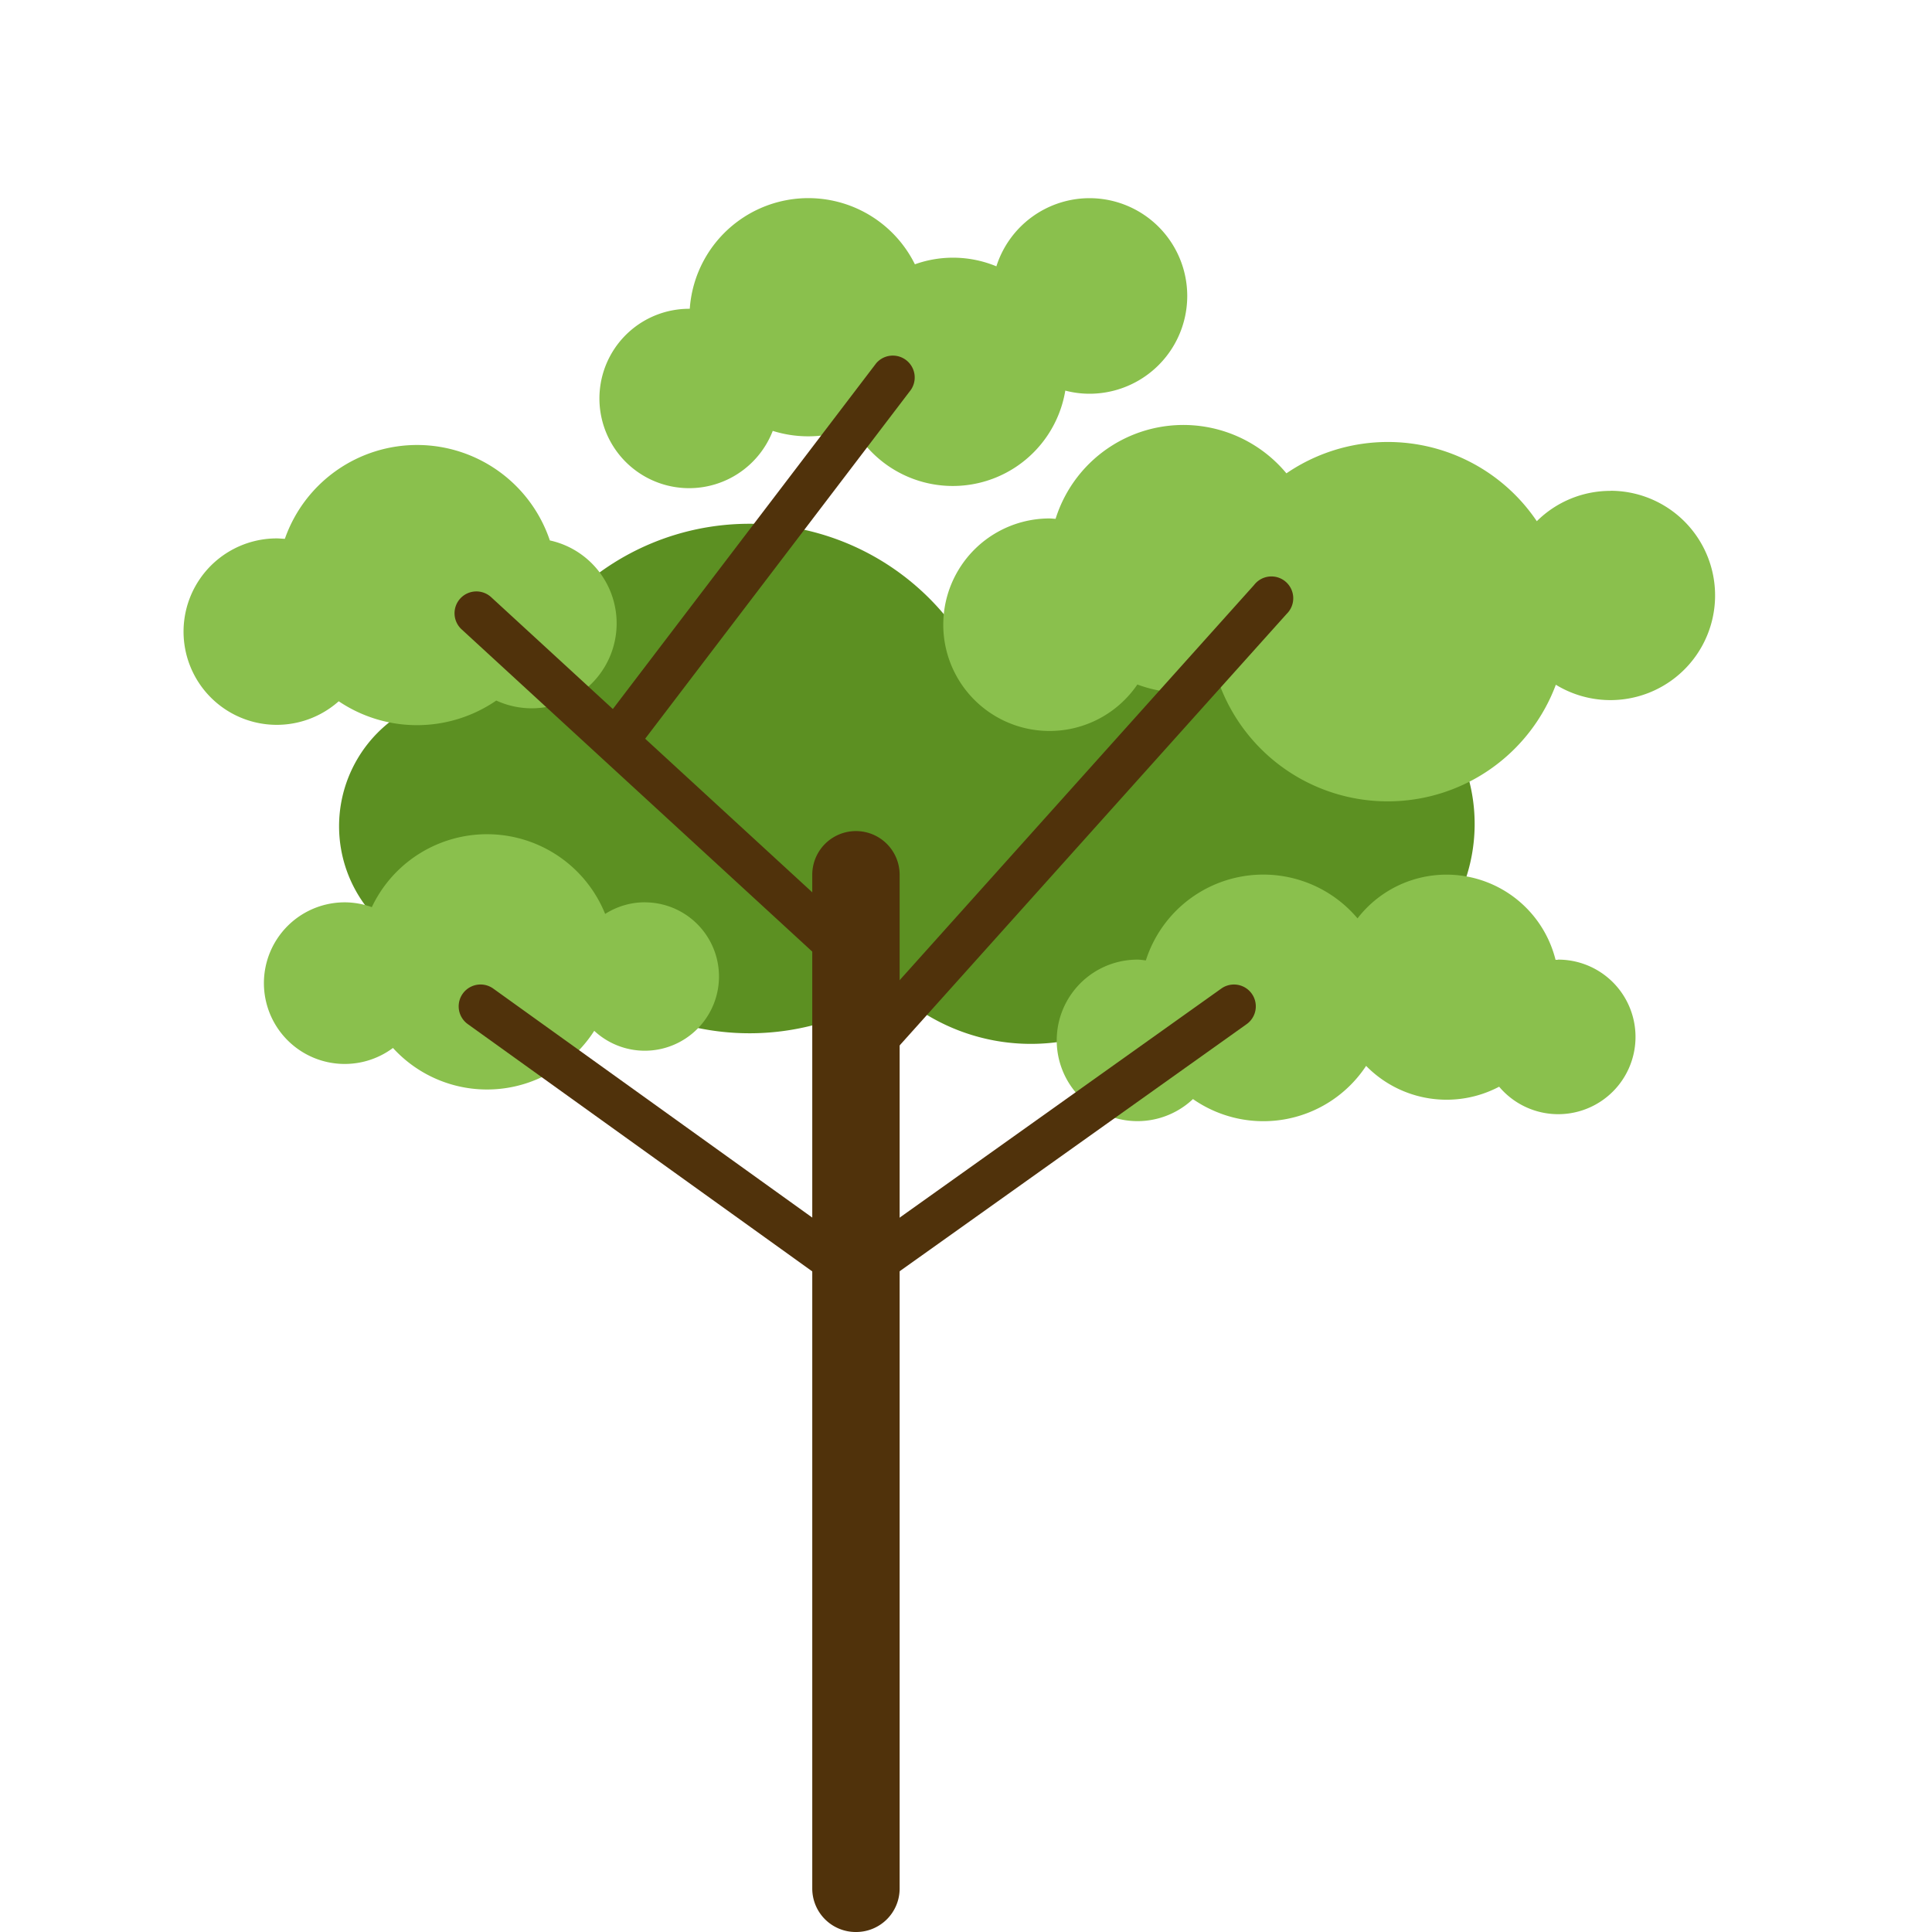 <svg xmlns="http://www.w3.org/2000/svg" xmlns:xlink="http://www.w3.org/1999/xlink" width="40" height="40" viewBox="0 0 40 40">
  <defs>
    <clipPath id="clip-path">
      <rect id="長方形_9044" data-name="長方形 9044" width="40" height="40" transform="translate(-16191 -15607)" fill="none"/>
    </clipPath>
  </defs>
  <g id="木アイコン" transform="translate(0)">
    <g id="マスクグループ_22271" data-name="マスクグループ 22271" transform="translate(16191 15607)" clip-path="url(#clip-path)">
      <g id="グループ_32626" data-name="グループ 32626">
        <path id="パス_109865" data-name="パス 109865" d="M169.631,129.375a3.567,3.567,0,0,0-2.573,1.094,4.166,4.166,0,0,0-4.309-1.114,5.269,5.269,0,0,0-9.557,1,2.747,2.747,0,1,0,.844,4.887,5.265,5.265,0,0,0,7.132,1.128,4.164,4.164,0,0,0,6.247-.61,3.579,3.579,0,1,0,2.217-6.387Z" transform="translate(-16333.682 -15722.893)" fill="#5c9022"/>
        <path id="パス_109866" data-name="パス 109866" d="M152.859,126.467a2.9,2.9,0,0,0-5.486-.034c-.055,0-.109-.008-.165-.008a1.93,1.93,0,1,0,1.28,3.372,2.9,2.9,0,0,0,3.262-.015,1.758,1.758,0,1,0,1.109-3.315Z" transform="translate(-16332.475 -15722.278)" fill="#8ac04d"/>
        <path id="パス_109867" data-name="パス 109867" d="M180.505,138.489c-.015,0-.031,0-.046,0a2.327,2.327,0,0,0-4.1-.858,2.552,2.552,0,0,0-4.382.87c-.056-.005-.111-.016-.169-.016a1.672,1.672,0,1,0,1.144,2.887,2.548,2.548,0,0,0,3.585-.687,2.331,2.331,0,0,0,2.754.431,1.6,1.6,0,1,0,1.215-2.631Z" transform="translate(-16339.253 -15725.617)" fill="#8ac04d"/>
        <path id="パス_109868" data-name="パス 109868" d="M167.261,117.466a2.026,2.026,0,0,0-1.929,1.411,2.343,2.343,0,0,0-1.687-.042,2.461,2.461,0,0,0-4.661.921h-.009a1.857,1.857,0,1,0,1.727,2.528,2.46,2.46,0,0,0,1.666-.07,2.361,2.361,0,0,0,4.391-.764,1.97,1.97,0,0,0,.5.065,2.024,2.024,0,1,0,0-4.049Z" transform="translate(-16335.703 -15720.363)" fill="#8ac04d"/>
        <path id="パス_109869" data-name="パス 109869" d="M155.45,136.984a1.528,1.528,0,0,0-.82.241,2.638,2.638,0,0,0-4.831-.14,1.641,1.641,0,0,0-.553-.1,1.673,1.673,0,1,0,.991,3.015,2.635,2.635,0,0,0,4.167-.355,1.536,1.536,0,1,0,1.047-2.66Z" transform="translate(-16333.101 -15725.303)" fill="#8ac04d"/>
        <path id="パス_109870" data-name="パス 109870" d="M180.714,125.288a2.159,2.159,0,0,0-1.525.628,3.72,3.72,0,0,0-5.184-.991,2.773,2.773,0,0,0-4.779.941c-.041,0-.084-.007-.127-.007a2.2,2.2,0,1,0,1.82,3.438,2.731,2.731,0,0,0,1.724.06,3.716,3.716,0,0,0,6.94-.055,2.167,2.167,0,1,0,1.13-4.016Z" transform="translate(-16338.371 -15722.125)" fill="#8ac04d"/>
        <path id="パス_109871" data-name="パス 109871" d="M164.07,158.277a.9.9,0,0,1-.9-.9V136.388a.9.9,0,0,1,1.809,0v20.985A.9.9,0,0,1,164.07,158.277Z" transform="translate(-16337.353 -15725.277)" fill="#50320b"/>
        <path id="パス_109872" data-name="パス 109872" d="M164.239,138.746a.452.452,0,0,1-.337-.753l8.585-9.572a.452.452,0,1,1,.673.6l-8.585,9.572A.451.451,0,0,1,164.239,138.746Z" transform="translate(-16337.522 -15723.31)" fill="#50320b"/>
        <path id="パス_109873" data-name="パス 109873" d="M161.294,136.784a.455.455,0,0,1-.306-.119l-7.855-7.219a.452.452,0,0,1,.612-.666L161.6,136a.452.452,0,0,1-.306.785Z" transform="translate(-16334.576 -15723.416)" fill="#50320b"/>
        <path id="パス_109874" data-name="パス 109874" d="M157.436,130.351a.452.452,0,0,1-.359-.727l5.729-7.522a.453.453,0,0,1,.72.548l-5.729,7.522A.454.454,0,0,1,157.436,130.351Z" transform="translate(-16335.667 -15721.579)" fill="#50320b"/>
        <path id="パス_109875" data-name="パス 109875" d="M161.326,146.333a.45.45,0,0,1-.264-.084l-7.769-5.577a.452.452,0,0,1,.528-.735l7.769,5.577a.452.452,0,0,1-.264.82Z" transform="translate(-16334.608 -15726.469)" fill="#50320b"/>
        <path id="パス_109876" data-name="パス 109876" d="M164.24,146.333a.452.452,0,0,1-.263-.82l7.831-5.577a.452.452,0,0,1,.524.737l-7.831,5.577A.45.45,0,0,1,164.24,146.333Z" transform="translate(-16337.522 -15726.469)" fill="#50320b"/>
      </g>
    </g>
  </g>
</svg>
